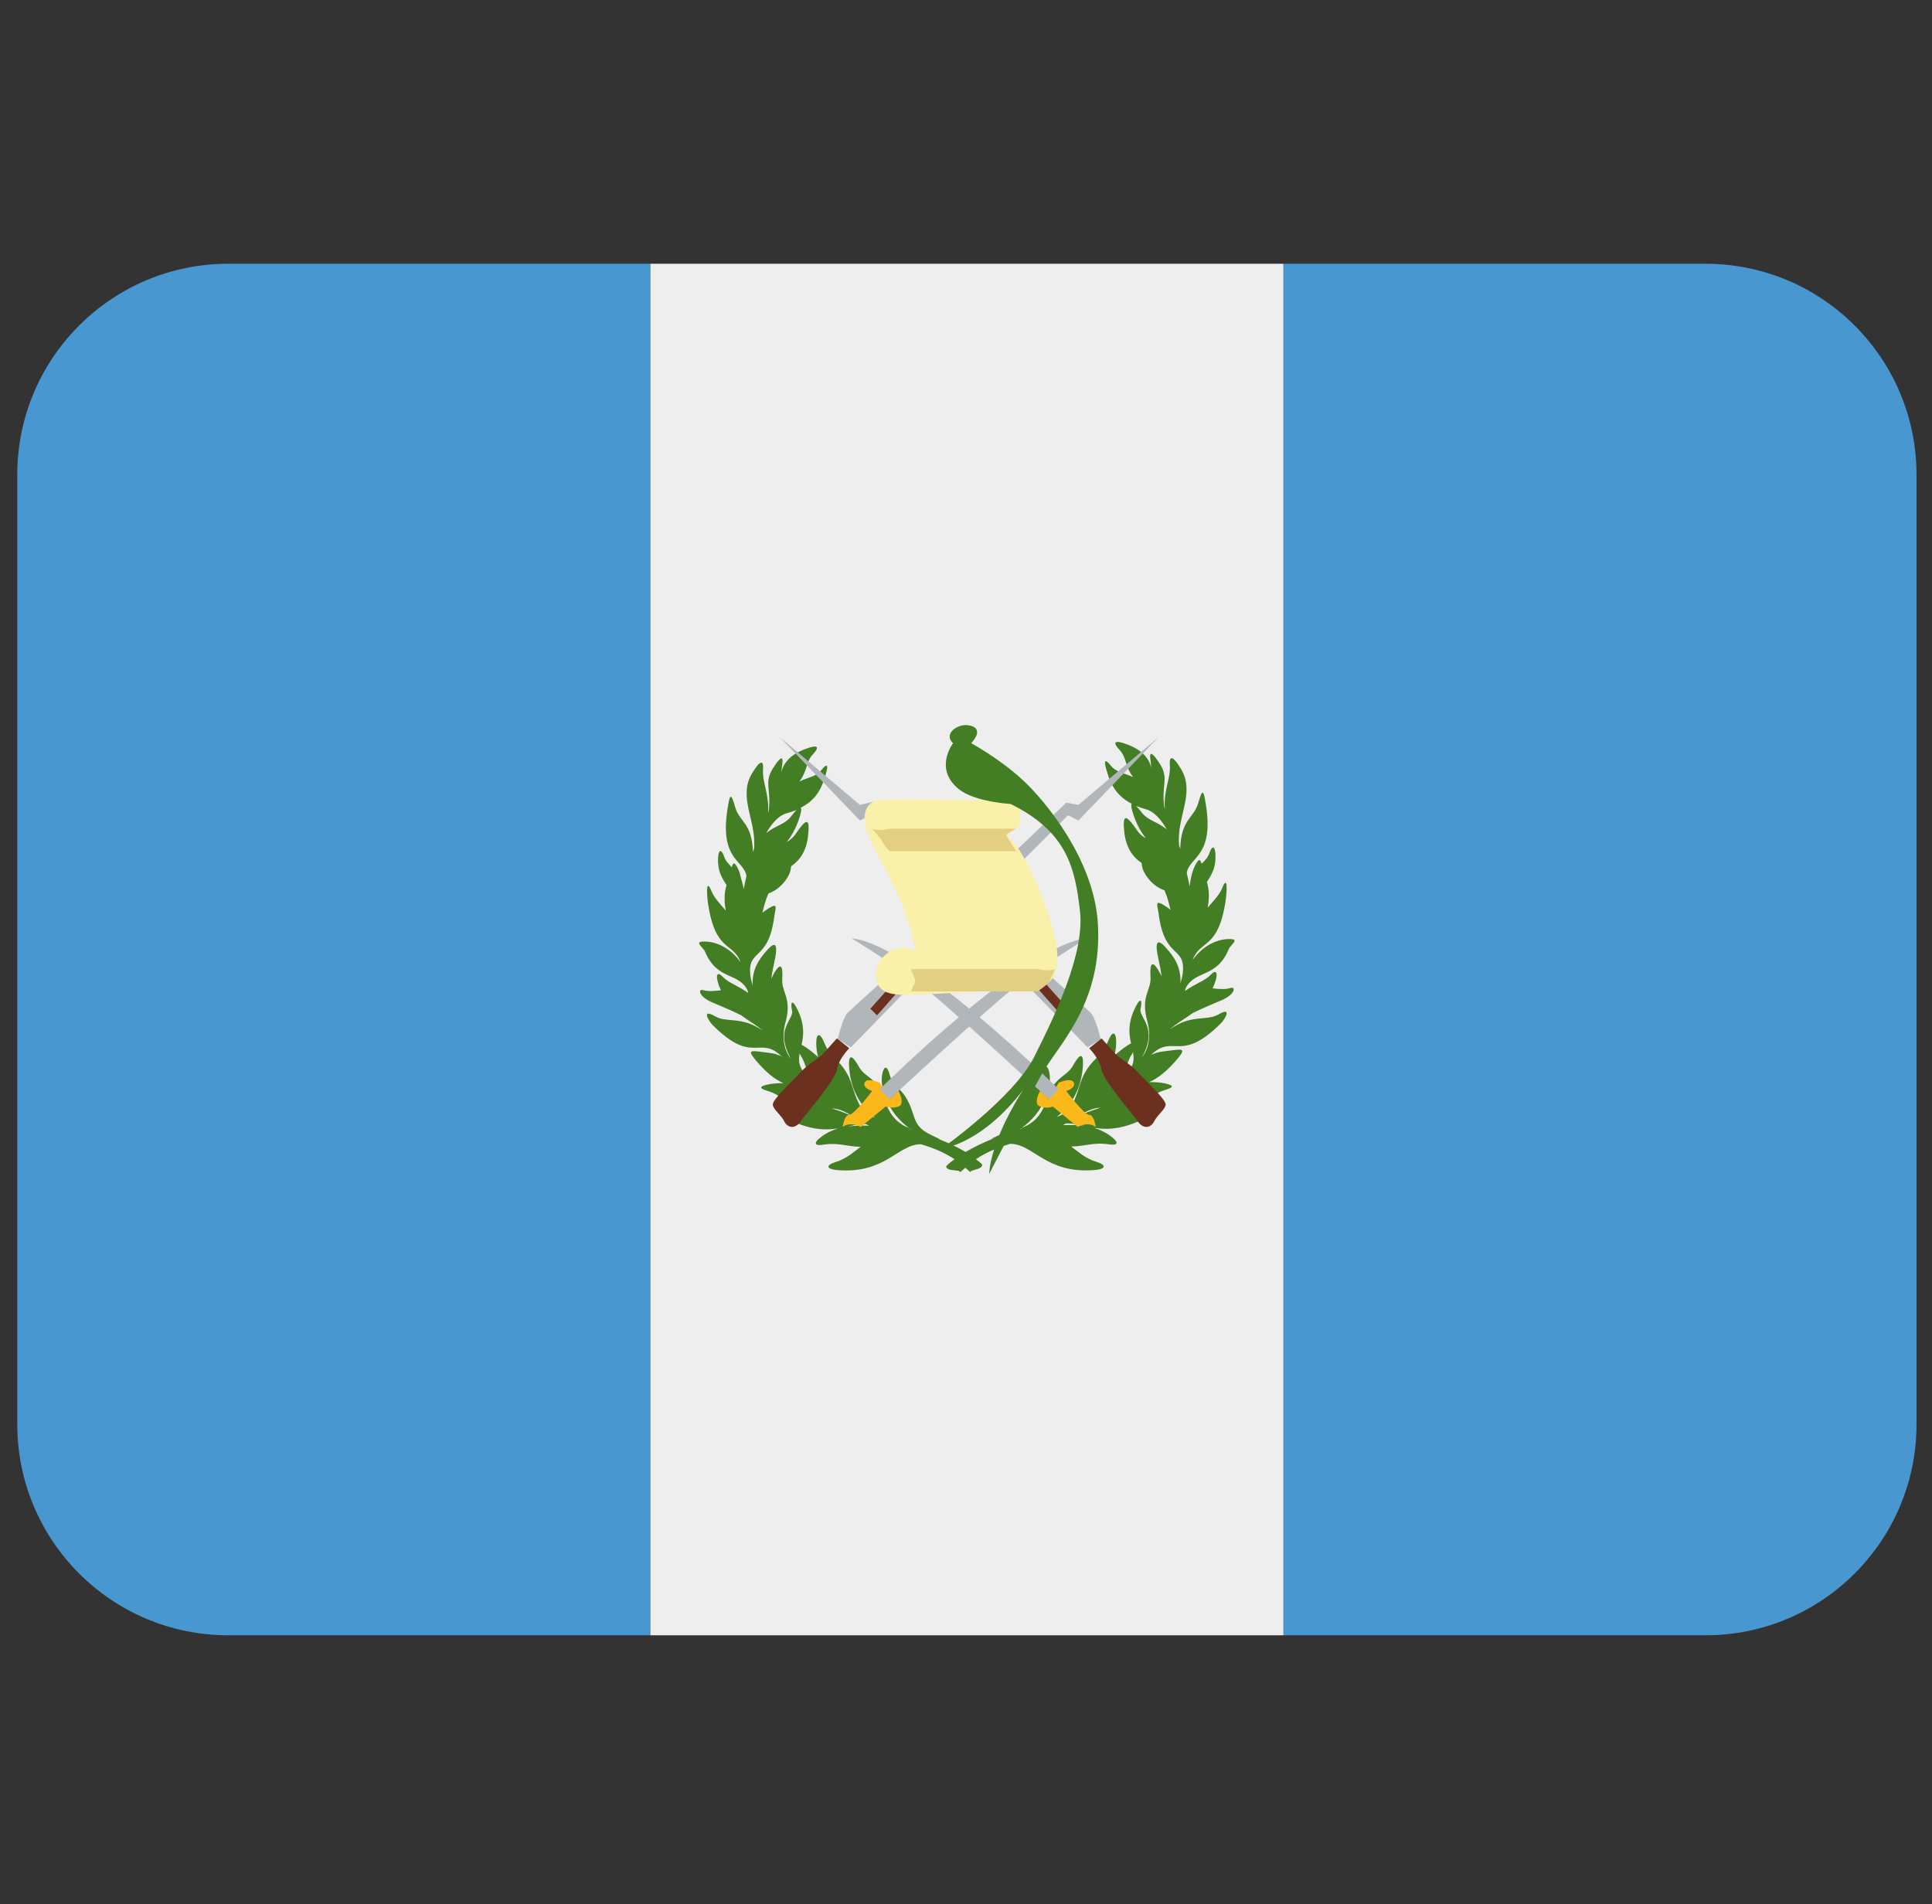 <svg xmlns="http://www.w3.org/2000/svg" width="70" height="69" viewBox="0 0 70 69" fill="none"><rect x="0" y="0" width="70" height="69" fill="#333333" stroke="none"/><g clip-path="url(#clip0_735_436)"><path d="M61.793 9.557H46.501V59.255H61.793C66.015 59.255 69.439 55.832 69.439 51.609V17.203C69.439 12.981 66.015 9.557 61.793 9.557ZM8.272 9.557C4.049 9.557 0.626 12.981 0.626 17.203V51.609C0.626 55.832 4.049 59.255 8.272 59.255H23.564V9.557H8.272Z" fill="#4997D0"></path><path d="M23.564 9.557H46.501V59.255H23.564V9.557Z" fill="#EEEEEE"></path><path d="M43.936 35.813C44.152 35.351 44.121 35.056 43.871 35.318C43.651 35.547 43.33 35.628 42.931 35.911L42.963 35.798C43.313 35.136 44.07 35.456 44.517 34.401C44.595 34.206 44.995 33.997 44.45 34.03C44.06 34.053 43.569 34.284 43.214 34.781C43.485 34.043 44.139 34.42 44.406 32.642C44.454 32.315 44.492 31.648 44.276 32.195C44.188 32.413 43.978 32.63 43.756 32.891C43.829 32.523 43.804 32.204 43.728 31.962C43.865 31.749 43.989 31.532 44.024 31.279C44.083 30.845 43.98 30.461 43.816 30.918C43.758 31.082 43.649 31.189 43.535 31.3C43.492 31.147 43.452 31.094 43.334 31.3C43.21 31.514 43.143 31.788 43.105 32.092L43.101 32.111C43.072 31.95 43.034 31.791 42.998 31.635C43.085 31.038 44.005 31.055 43.686 29.129C43.611 28.662 43.577 28.527 43.412 29.106C43.259 29.643 42.785 29.687 42.762 30.761L42.722 30.637C42.617 29.607 43.322 28.744 42.789 27.861C42.506 27.391 42.355 27.349 42.386 27.732C42.422 28.177 42.154 28.649 42.204 29.297L42.185 29.255C42.072 28.458 42.359 28.217 42.036 27.699C41.868 27.435 41.617 27.087 41.682 27.523C41.696 27.611 41.703 27.714 41.713 27.821C41.61 27.37 41.22 27.093 40.727 26.934C40.26 26.783 40.402 27.005 40.574 27.185C40.818 27.447 40.755 27.768 41.059 28.163C40.73 28.005 40.446 27.989 40.256 27.753C39.884 27.292 40.077 27.881 40.167 28.146C40.348 28.666 40.652 28.945 41.004 29.123C40.969 29.161 40.985 29.295 41.084 29.574C41.206 29.918 41.357 30.174 41.52 30.381C41.398 30.304 41.287 30.22 41.205 30.098C40.813 29.519 40.66 29.454 40.734 30.144C40.801 30.742 41.055 31.061 41.363 31.271C41.367 31.392 41.411 31.56 41.533 31.736C41.751 32.051 41.981 32.183 42.193 32.264C42.298 32.508 42.355 32.736 42.411 32.971C42.397 32.961 42.388 32.944 42.372 32.934C41.786 32.52 41.933 32.759 41.981 33.12C42.2 34.823 43.007 34.238 42.843 35.337C42.82 35.438 42.797 35.536 42.77 35.633C42.799 35.001 42.506 34.643 42.265 34.364C41.933 33.98 41.818 34.091 41.983 34.802C42.021 34.968 42.059 35.175 42.091 35.393L42.084 35.37C41.751 34.699 41.654 34.892 41.684 35.402C41.722 35.893 41.308 36.088 41.575 37.031C41.656 37.306 41.696 37.836 41.428 38.241L41.382 38.302C41.971 37.214 41.26 36.889 41.325 36.56C41.403 36.188 41.306 36.123 41.097 36.584C40.858 37.115 40.908 37.489 40.981 37.807C40.937 37.832 40.904 37.845 40.847 37.883C40.658 38.011 40.505 38.136 40.377 38.254C40.394 38.151 40.423 38.051 40.432 37.948C40.48 37.461 40.346 37.222 40.138 37.749C39.876 38.397 39.406 38.384 39.108 39.357C38.873 40.143 38.699 40.301 38.334 40.456L38.28 40.479C38.832 40.051 39.136 39.475 39.218 38.806C39.304 38.065 39.121 38.172 38.871 38.619C38.632 39.049 38.177 38.986 37.888 39.925C37.798 40.215 37.586 40.661 37.028 40.863C37.783 40.326 38.114 39.439 38.026 38.908C37.986 38.644 37.861 38.481 37.743 38.917C37.601 39.453 37.209 39.323 36.892 40.338C36.73 40.854 36.588 40.959 35.912 41.265L36.011 41.245C35.615 41.406 35.271 41.572 34.985 41.742C34.715 41.58 34.381 41.421 33.996 41.267L34.052 41.276C33.383 40.972 33.241 40.869 33.081 40.359C32.771 39.355 32.379 39.485 32.24 38.958C32.125 38.524 32.003 38.684 31.961 38.944C31.873 39.468 32.2 40.341 32.937 40.873C32.393 40.67 32.184 40.234 32.094 39.95C31.812 39.023 31.362 39.086 31.125 38.661C30.879 38.218 30.695 38.113 30.783 38.845C30.862 39.504 31.162 40.074 31.706 40.496L31.592 40.448C31.276 40.299 31.112 40.118 30.89 39.389C30.6 38.426 30.133 38.441 29.873 37.803C29.663 37.283 29.535 37.516 29.585 37.998C29.594 38.101 29.621 38.201 29.64 38.302C29.514 38.183 29.363 38.061 29.176 37.935C29.118 37.897 29.086 37.883 29.042 37.858C29.113 37.545 29.162 37.172 28.925 36.647C28.719 36.195 28.623 36.258 28.698 36.624C28.765 36.954 28.057 37.273 28.652 38.359L28.608 38.302C28.329 37.898 28.373 37.367 28.449 37.088C28.715 36.159 28.308 35.966 28.342 35.48C28.377 34.974 28.277 34.785 27.95 35.448L27.941 35.475C27.973 35.257 28.012 35.052 28.05 34.888C28.212 34.185 28.094 34.076 27.771 34.456C27.532 34.733 27.241 35.087 27.27 35.712C27.243 35.614 27.22 35.515 27.197 35.414C27.037 34.332 27.832 34.905 28.052 33.223C28.098 32.866 28.245 32.629 27.662 33.04C27.646 33.049 27.637 33.066 27.623 33.076C27.679 32.843 27.736 32.617 27.843 32.374C28.054 32.294 28.279 32.164 28.495 31.853C28.616 31.677 28.66 31.512 28.662 31.392C28.963 31.184 29.214 30.866 29.279 30.276C29.355 29.597 29.204 29.66 28.818 30.232C28.736 30.352 28.627 30.436 28.507 30.511C28.665 30.306 28.816 30.056 28.937 29.716C29.032 29.44 29.048 29.306 29.013 29.268C29.363 29.09 29.665 28.815 29.841 28.301C29.931 28.037 30.12 27.458 29.753 27.911C29.564 28.146 29.285 28.162 28.96 28.318C29.262 27.928 29.199 27.609 29.439 27.349C29.608 27.169 29.751 26.952 29.29 27.101C28.799 27.257 28.415 27.533 28.312 27.978C28.321 27.873 28.329 27.77 28.342 27.684C28.407 27.252 28.157 27.598 27.996 27.856C27.675 28.368 27.954 28.607 27.849 29.391L27.828 29.438C27.878 28.796 27.612 28.33 27.646 27.888C27.677 27.512 27.53 27.554 27.251 28.018C26.725 28.888 27.417 29.738 27.32 30.753L27.281 30.874C27.253 29.821 26.784 29.779 26.637 29.247C26.473 28.674 26.442 28.809 26.366 29.27C26.052 31.174 26.962 31.157 27.046 31.747C27.01 31.904 26.974 32.061 26.945 32.22L26.939 32.193C26.926 32.09 26.897 32.004 26.874 31.912L26.867 31.891C26.825 31.724 26.786 31.552 26.712 31.421C26.595 31.216 26.557 31.27 26.515 31.421C26.402 31.312 26.295 31.206 26.238 31.042C26.077 30.589 25.972 30.97 26.031 31.4C26.066 31.648 26.188 31.864 26.324 32.074C26.249 32.315 26.224 32.633 26.297 32.996C26.077 32.738 25.871 32.522 25.785 32.306C25.569 31.767 25.607 32.424 25.655 32.749C25.919 34.511 26.567 34.133 26.834 34.867C26.482 34.372 25.999 34.142 25.611 34.12C25.072 34.087 25.465 34.295 25.546 34.487C25.987 35.532 26.733 35.217 27.079 35.869L27.111 35.981C26.716 35.7 26.402 35.62 26.184 35.393C25.936 35.135 25.907 35.427 26.121 35.884C25.888 35.911 25.639 35.93 25.483 35.878C25.288 35.813 25.288 36.106 25.829 36.333C26.075 36.436 26.465 36.597 26.84 36.78C27.117 36.989 27.394 37.13 27.633 37.348C26.89 36.813 26.329 37.071 25.913 36.828C25.395 36.528 25.676 36.998 25.819 37.142C27.279 38.604 27.509 37.499 28.317 38.275C28.191 38.218 28.055 38.174 27.903 38.155C27.255 38.08 27.023 37.985 27.362 38.394C27.765 38.883 28.096 39.12 28.386 39.25C28.195 39.248 28.01 39.258 27.84 39.292C27.423 39.38 27.566 39.456 27.847 39.541C28.191 39.644 28.409 39.885 28.791 40.041H28.788C28.161 40.236 28.054 40.309 28.53 40.544C29.342 40.951 29.91 40.963 30.361 40.888C30.143 40.957 29.946 41.053 29.778 41.177C29.434 41.431 29.527 41.526 29.822 41.479C30.378 41.389 30.724 41.555 31.183 41.555C30.904 41.76 30.67 41.991 30.252 42.115C29.971 42.199 29.879 42.356 30.338 42.398C32.091 42.547 32.536 41.45 33.373 41.462C33.801 41.593 34.203 41.75 34.583 42.004C34.468 42.092 34.346 42.182 34.279 42.264C34.3 42.461 34.751 42.364 34.797 42.473C34.855 42.411 34.916 42.368 34.975 42.314C35.034 42.368 35.093 42.411 35.153 42.473C35.197 42.364 35.571 42.398 35.592 42.203C35.541 42.138 35.44 42.071 35.359 42.004C35.749 41.742 36.156 41.584 36.594 41.448C37.441 41.437 37.892 42.547 39.664 42.396C40.126 42.354 40.037 42.196 39.754 42.109C39.329 41.985 39.092 41.75 38.809 41.544C39.274 41.546 39.626 41.377 40.188 41.467C40.486 41.513 40.58 41.418 40.23 41.16C40.061 41.033 39.861 40.938 39.641 40.867C40.098 40.942 40.673 40.932 41.495 40.519C41.977 40.282 41.868 40.208 41.237 40.011H41.233C41.619 39.852 41.839 39.609 42.185 39.504C42.472 39.418 42.615 39.342 42.193 39.254C42.023 39.218 41.833 39.208 41.64 39.21C41.935 39.078 42.271 38.837 42.682 38.342C43.019 37.927 42.787 38.027 42.133 38.101C41.975 38.12 41.835 38.164 41.705 38.225C42.529 37.432 42.757 38.558 44.24 37.075C44.381 36.935 44.666 36.455 44.142 36.761C43.72 37.008 43.148 36.74 42.386 37.302C42.632 37.071 42.923 36.928 43.21 36.71C43.586 36.524 43.978 36.364 44.228 36.258C44.777 36.027 44.777 35.735 44.576 35.8C44.422 35.859 44.173 35.84 43.936 35.813ZM30.67 40.311L30.871 40.437C30.655 40.34 30.405 40.246 30.135 40.164C30.286 40.169 30.462 40.204 30.689 40.332L30.67 40.311ZM33.022 40.93L32.92 40.9L32.991 40.911L33.022 40.93ZM28.973 38.176C28.99 38.203 28.994 38.218 29.013 38.248C29.177 38.505 29.204 38.768 29.363 39.08C29.288 39.013 29.214 38.946 29.141 38.875C28.939 38.631 28.925 38.413 28.973 38.176ZM28.658 29.587C28.444 29.872 28.09 29.916 27.761 30.188C27.95 29.859 28.197 29.551 28.507 29.469C28.627 29.436 28.744 29.394 28.858 29.349C28.803 29.408 28.738 29.482 28.658 29.587ZM28.333 38.266L28.363 38.3L28.34 38.287L28.333 38.266ZM30.504 40.869C30.833 40.802 31.106 40.716 31.374 40.731L31.487 40.789C31.131 40.772 30.799 40.792 30.504 40.869ZM41.852 28.919C41.851 28.919 41.852 28.919 41.852 28.919C41.851 28.919 41.852 28.919 41.852 28.919ZM41.369 29.444C41.287 29.337 41.222 29.261 41.163 29.201C41.277 29.249 41.396 29.289 41.518 29.324C41.831 29.408 42.082 29.719 42.271 30.05C41.94 29.777 41.585 29.731 41.369 29.444ZM39.88 40.137C39.608 40.219 39.356 40.313 39.138 40.41L39.325 40.292L39.316 40.303C39.549 40.177 39.727 40.143 39.88 40.137ZM41.008 38.201L41.05 38.126C41.097 38.365 41.086 38.585 40.882 38.831C40.807 38.904 40.73 38.975 40.652 39.042C40.815 38.726 40.841 38.461 41.008 38.201ZM36.986 40.894L37.066 40.88L36.95 40.917C36.961 40.911 36.974 40.903 36.986 40.894ZM38.511 40.768L38.63 40.708C38.909 40.695 39.192 40.789 39.54 40.856C39.234 40.773 38.884 40.752 38.511 40.768ZM41.665 38.256L41.694 38.222L41.688 38.241C41.678 38.245 41.673 38.252 41.665 38.256Z" fill="#437E24"></path><path d="M32.347 35.213C32.347 35.213 30.888 36.524 30.709 36.702C30.531 36.88 30.351 37.656 30.351 37.656L30.827 37.952L32.943 35.779L32.347 35.213Z" fill="#B1B6BA"></path><path d="M30.323 37.627L30.77 37.983C30.77 37.983 30.382 38.369 30.323 38.757C30.263 39.145 29.22 40.334 29.011 40.632C28.803 40.932 28.533 40.869 28.415 40.632C28.298 40.395 28.031 40.215 28 40.038C27.968 39.86 28.656 39.233 28.983 38.877C29.308 38.518 29.665 38.371 29.845 38.164C30.024 37.952 30.323 37.627 30.323 37.627ZM32.439 35.54L31.534 36.551L31.775 36.792L32.645 35.808L32.439 35.54Z" fill="#6C301E"></path><path d="M28.266 26.724L31.156 29.731L31.871 29.373L31.647 29.05L31.156 29.165L28.266 26.724Z" fill="#B1B6BA"></path><path d="M31.871 39.231L32.228 39.829L32.553 39.529C32.553 39.529 32.817 40.007 32.553 40.095C32.288 40.187 32.091 40.095 32.091 40.095L31.185 40.835C31.185 40.835 30.827 40.619 30.529 40.835C30.529 40.835 30.59 40.397 30.77 40.397C30.948 40.397 31.599 39.533 31.599 39.533C31.599 39.533 31.253 39.435 31.324 39.233C31.395 39.026 31.871 39.231 31.871 39.231Z" fill="#FAB81B"></path><path d="M31.871 39.472C31.871 39.472 37.171 34.2 39.377 34.001C39.377 34.001 37.709 35.016 36.667 35.849C35.623 36.685 32.23 39.831 32.23 39.831L31.871 39.472Z" fill="#B1B6BA"></path><path d="M37.886 35.213C37.886 35.213 39.346 36.524 39.52 36.702C39.7 36.88 39.88 37.656 39.88 37.656L39.406 37.952L37.29 35.779L37.886 35.213Z" fill="#B1B6BA"></path><path d="M39.911 37.627L39.463 37.983C39.463 37.983 39.851 38.369 39.911 38.757C39.97 39.145 41.015 40.334 41.222 40.632C41.43 40.932 41.7 40.869 41.818 40.632C41.937 40.395 42.202 40.215 42.233 40.038C42.267 39.86 41.575 39.233 41.251 38.877C40.926 38.518 40.568 38.371 40.388 38.164C40.209 37.952 39.911 37.627 39.911 37.627ZM37.793 35.54L38.697 36.551L38.458 36.792L37.588 35.808L37.793 35.54Z" fill="#6C301E"></path><path d="M36.533 31.088L36.197 32.04L39.073 29.165L38.632 29.085L36.533 31.088Z" fill="#B1B6BA"></path><path d="M41.964 26.724L39.073 29.731L38.36 29.373L39.073 29.165L41.964 26.724Z" fill="#B1B6BA"></path><path d="M38.36 39.231L38.007 39.829L37.682 39.529C37.682 39.529 37.416 40.007 37.682 40.095C37.943 40.187 38.144 40.095 38.144 40.095L39.048 40.835C39.048 40.835 39.408 40.619 39.702 40.835C39.702 40.835 39.643 40.397 39.463 40.397C39.283 40.397 38.633 39.533 38.633 39.533C38.633 39.533 38.977 39.435 38.907 39.233C38.838 39.026 38.36 39.231 38.36 39.231Z" fill="#FAB81B"></path><path d="M38.36 39.472C38.36 39.472 33.06 34.2 30.856 34.001C30.856 34.001 32.527 35.016 33.566 35.849C34.61 36.685 38.005 39.831 38.005 39.831L38.36 39.472Z" fill="#B1B6BA"></path><path d="M31.911 28.985C32.777 28.936 35.275 29.016 36.2 28.985C37.122 28.957 36.913 29.433 36.972 29.702C37.032 29.97 36.47 30.268 36.47 30.268C36.47 30.268 37.062 30.625 37.838 32.711C38.611 34.796 38.431 35.746 37.391 35.809C36.351 35.869 33.669 36.048 32.773 36.048C31.88 36.048 31.731 35.721 31.731 35.244C31.731 34.768 32.446 34.051 33.161 34.458C33.161 34.458 33.161 34.141 32.744 32.95C32.328 31.759 31.433 30.478 31.345 29.913C31.253 29.343 31.464 29.012 31.911 28.985Z" fill="#F9F0AA"></path><path d="M34.532 26.93C34.174 26.602 34.671 26.244 35.034 26.275C35.394 26.305 35.573 26.512 35.187 26.93C35.187 26.93 36.231 27.496 37.062 28.27C37.896 29.044 39.608 31.134 39.773 33.393C39.981 36.312 38.374 37.83 37.775 38.871C37.181 39.915 35.843 42.536 35.843 42.536C35.843 42.536 35.812 41.196 37.571 38.753C37.571 38.753 36.202 41.196 34.086 41.643C34.086 41.643 36.734 39.777 37.477 38.286C38.221 36.799 39.306 34.561 39.13 33.013C38.951 31.462 38.672 30.147 36.617 29.132C36.617 29.132 35.315 29.06 34.742 28.597C33.817 27.854 34.532 26.93 34.532 26.93Z" fill="#437E24"></path><path d="M36.468 30.268C36.468 30.358 36.854 30.842 36.802 30.842H32.251C32.201 30.842 31.945 30.526 31.945 30.436L31.597 30.029C31.869 30.134 32.2 30.029 32.249 30.029H36.798C36.852 30.029 36.468 30.177 36.468 30.268ZM33.163 35.54C33.163 35.63 32.972 35.924 33.023 35.924H37.575C37.622 35.924 38.043 35.609 38.043 35.519L38.226 35.114C37.955 35.219 37.624 35.114 37.575 35.114H33.023C32.974 35.114 33.163 35.448 33.163 35.54Z" fill="#E2CF81"></path></g><defs><clipPath id="clip0_735_436"><rect width="68.813" height="68.813" fill="white" transform="translate(0.626)"></rect></clipPath></defs></svg>